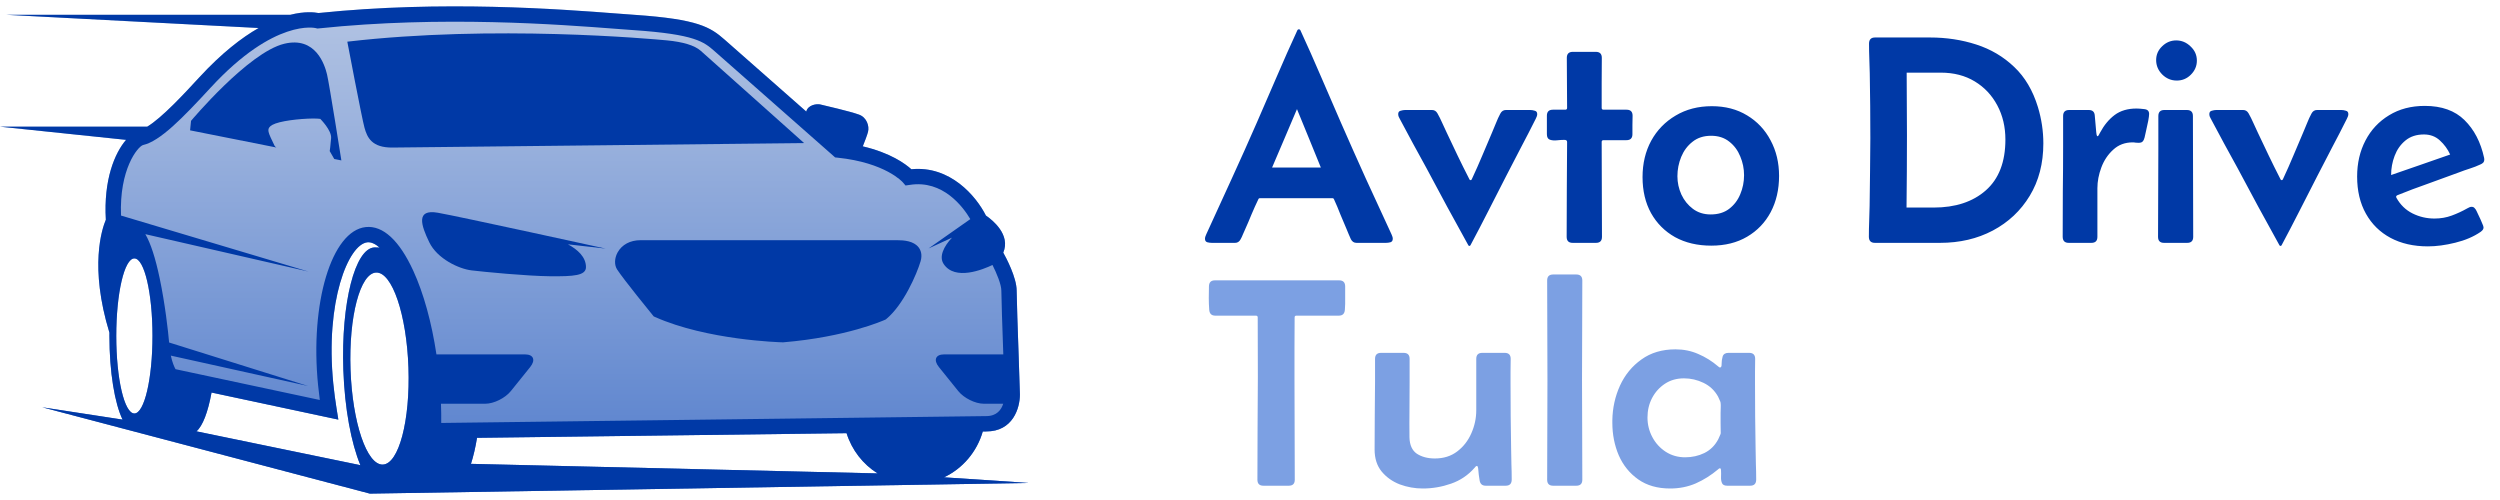 <svg width="175" height="35" viewBox="0 0 175 35" fill="none" xmlns="http://www.w3.org/2000/svg">
<path d="M25.516 8.946C25.328 8.276 24.312 2.917 24.312 2.917C34.566 1.723 45.566 2.72 46.691 2.827C47.815 2.935 48.619 3.176 49.047 3.552C49.475 3.927 56.29 10.016 56.29 10.016C56.29 10.016 28.963 10.309 27.492 10.329C26.02 10.349 25.703 9.616 25.516 8.946Z" fill="url(#paint0_linear_1742_161)"/>
<path d="M23.079 10.576C23.079 10.576 23.138 10.22 23.178 9.666C23.218 9.113 22.418 8.321 22.418 8.321C21.92 8.249 20.432 8.342 19.574 8.559C18.697 8.78 18.774 9.073 18.803 9.241C18.833 9.409 19.021 9.795 19.218 10.2C19.239 10.243 19.284 10.284 19.346 10.325L13.306 9.124L13.372 8.46C13.372 8.46 17.378 3.676 19.893 3.064C22.099 2.527 22.732 4.539 22.892 5.209C23.053 5.88 23.896 11.23 23.896 11.23L23.398 11.13L23.079 10.576Z" fill="url(#paint1_linear_1742_161)"/>
<path d="M7.659 23.517C7.659 23.439 7.659 23.363 7.66 23.286C6.247 18.677 7.139 16.02 7.409 15.381C7.245 12.586 8.027 10.72 8.825 9.789L-2.49892e-05 8.867H10.306C11.35 8.235 12.883 6.574 13.957 5.408C15.52 3.713 16.917 2.637 18.104 1.96L0.431 1.036H20.318C21.343 0.777 22.028 0.858 22.296 0.912C30.974 0.011 39.237 0.644 43.215 0.949C43.689 0.985 44.101 1.017 44.443 1.04C48.882 1.345 49.724 1.9 50.731 2.782L50.81 2.851C51.333 3.306 54.228 5.859 56.438 7.808C56.558 7.337 57.175 7.252 57.418 7.312C57.777 7.401 59.474 7.784 60.135 8.025C60.67 8.22 60.868 8.824 60.76 9.234C60.7 9.464 60.532 9.903 60.395 10.245C62.336 10.7 63.376 11.468 63.794 11.847C66.505 11.576 68.325 13.722 69.013 15.087C69.49 15.416 70.757 16.436 70.228 17.684C70.425 18.037 71.165 19.427 71.165 20.347C71.165 20.86 71.245 23.158 71.309 25.004C71.361 26.506 71.393 27.436 71.393 27.613C71.393 28.574 70.897 30.2 69.044 30.2L68.795 30.204C68.382 31.633 67.382 32.801 66.081 33.412L72 33.807L25.891 34.553L2.956 28.509L8.581 29.372C8.032 28.253 7.659 26.051 7.659 23.517ZM28.591 25.73C28.463 22.018 27.45 19.04 26.331 19.079C25.211 19.118 24.408 22.159 24.537 25.871C24.665 29.582 25.677 32.56 26.797 32.521C27.916 32.482 28.72 29.441 28.591 25.73ZM24.033 25.888C23.871 21.202 24.849 17.366 26.219 17.318L26.568 17.328C26.267 17.066 25.977 16.936 25.719 16.961C24.384 17.097 22.75 21.118 23.332 26.87C23.391 27.452 23.467 28.034 23.559 28.599L23.684 29.373L14.808 27.478C14.562 28.832 14.188 29.822 13.752 30.193L25.228 32.562C24.589 31.031 24.128 28.617 24.033 25.888ZM9.406 28.943C10.106 28.943 10.674 26.513 10.674 23.517C10.674 20.52 10.106 18.09 9.406 18.09C8.706 18.09 8.139 20.52 8.139 23.517C8.139 26.513 8.706 28.943 9.406 28.943ZM33.392 30.648C33.279 31.332 33.136 31.945 32.967 32.469L61.432 33.138C60.412 32.505 59.633 31.509 59.259 30.323L33.392 30.648Z" fill="url(#paint2_linear_1742_161)"/>
<path d="M62.048 22.324L62.004 22.361L61.952 22.384C61.844 22.433 59.256 23.591 54.836 23.962L54.813 23.963L54.789 23.963C54.575 23.958 49.507 23.812 45.854 22.191L45.76 22.149L45.696 22.07C45.612 21.967 43.639 19.548 43.198 18.863C42.995 18.549 43.008 18.083 43.229 17.676C43.528 17.128 44.113 16.813 44.836 16.813H62.793C63.281 16.813 63.969 16.867 64.314 17.33C64.448 17.51 64.579 17.825 64.439 18.297C64.176 19.183 63.246 21.332 62.048 22.324Z" fill="url(#paint3_linear_1742_161)"/>
<path d="M30.651 14.892C32.101 15.146 42.4 17.403 42.4 17.403L39.757 17.103C40.423 17.464 41.018 17.985 41.018 18.698C41.018 19.295 40.151 19.353 38.51 19.338C36.868 19.322 33.889 19.033 33.007 18.927C32.125 18.82 30.605 18.12 30.043 16.947C29.48 15.775 29.085 14.618 30.651 14.892Z" fill="url(#paint4_linear_1742_161)"/>
<path d="M25.516 8.946C25.328 8.276 24.312 2.917 24.312 2.917C34.566 1.723 45.566 2.72 46.691 2.827C47.815 2.935 48.619 3.176 49.047 3.552C49.475 3.927 56.29 10.016 56.29 10.016C56.29 10.016 28.963 10.309 27.492 10.329C26.02 10.349 25.703 9.616 25.516 8.946Z" fill="#0039A6"/>
<path d="M23.079 10.576C23.079 10.576 23.138 10.22 23.178 9.666C23.218 9.113 22.418 8.321 22.418 8.321C21.92 8.249 20.432 8.342 19.574 8.559C18.697 8.78 18.774 9.073 18.803 9.241C18.833 9.409 19.021 9.795 19.218 10.2C19.239 10.243 19.284 10.284 19.346 10.325L13.306 9.124L13.372 8.46C13.372 8.46 17.378 3.676 19.893 3.064C22.099 2.527 22.732 4.539 22.892 5.209C23.053 5.88 23.896 11.23 23.896 11.23L23.398 11.13L23.079 10.576Z" fill="#0039A6"/>
<path d="M7.659 23.517C7.659 23.439 7.659 23.363 7.66 23.286C6.247 18.677 7.139 16.02 7.409 15.381C7.245 12.586 8.027 10.72 8.825 9.789L-2.49892e-05 8.867H10.306C11.35 8.235 12.883 6.574 13.957 5.408C15.52 3.713 16.917 2.637 18.104 1.96L0.431 1.036H20.318C21.343 0.777 22.028 0.858 22.296 0.912C30.974 0.011 39.237 0.644 43.215 0.949C43.689 0.985 44.101 1.017 44.443 1.04C48.882 1.345 49.724 1.9 50.731 2.782L50.81 2.851C51.333 3.306 54.228 5.859 56.438 7.808C56.558 7.337 57.175 7.252 57.418 7.312C57.777 7.401 59.474 7.784 60.135 8.025C60.67 8.22 60.868 8.824 60.76 9.234C60.7 9.464 60.532 9.903 60.395 10.245C62.336 10.7 63.376 11.468 63.794 11.847C66.505 11.576 68.325 13.722 69.013 15.087C69.49 15.416 70.757 16.436 70.228 17.684C70.425 18.037 71.165 19.427 71.165 20.347C71.165 20.86 71.245 23.158 71.309 25.004C71.361 26.506 71.393 27.436 71.393 27.613C71.393 28.574 70.897 30.2 69.044 30.2L68.795 30.204C68.382 31.633 67.382 32.801 66.081 33.412L72 33.807L25.891 34.553L2.956 28.509L8.581 29.372C8.032 28.253 7.659 26.051 7.659 23.517ZM28.591 25.73C28.463 22.018 27.45 19.04 26.331 19.079C25.211 19.118 24.408 22.159 24.537 25.871C24.665 29.582 25.677 32.56 26.797 32.521C27.916 32.482 28.72 29.441 28.591 25.73ZM24.033 25.888C23.871 21.202 24.849 17.366 26.219 17.318L26.568 17.328C26.267 17.066 25.977 16.936 25.719 16.961C24.384 17.097 22.75 21.118 23.332 26.87C23.391 27.452 23.467 28.034 23.559 28.599L23.684 29.373L14.808 27.478C14.562 28.832 14.188 29.822 13.752 30.193L25.228 32.562C24.589 31.031 24.128 28.617 24.033 25.888ZM9.406 28.943C10.106 28.943 10.674 26.513 10.674 23.517C10.674 20.52 10.106 18.09 9.406 18.09C8.706 18.09 8.139 20.52 8.139 23.517C8.139 26.513 8.706 28.943 9.406 28.943ZM70.225 28.261H68.861C68.269 28.261 67.472 27.866 67.08 27.378L65.722 25.691C65.329 25.203 65.491 24.808 66.082 24.808H70.231C70.165 22.917 70.094 20.857 70.094 20.347C70.094 19.917 69.769 19.134 69.474 18.548C68.808 18.867 66.848 19.67 66.057 18.481C65.711 17.962 66.068 17.244 66.64 16.636L64.995 17.394L67.922 15.338C67.419 14.489 66.008 12.576 63.685 12.942L63.387 12.985L63.193 12.758C63.181 12.744 61.981 11.386 58.629 11.037L58.458 11.019L58.33 10.905C58.256 10.841 50.965 4.408 50.107 3.66L50.026 3.589C49.27 2.928 48.674 2.405 44.37 2.11C44.026 2.087 43.611 2.055 43.133 2.018C39.172 1.715 30.932 1.084 22.319 1.988L22.211 1.997L22.114 1.97C22.086 1.963 19.245 1.255 14.744 6.136C12.793 8.252 11.205 9.892 10.004 10.155C9.628 10.287 8.345 11.848 8.471 15.089L21.599 19.011L10.175 16.392C10.55 17.039 10.875 18.046 11.174 19.462C11.556 21.274 11.769 23.185 11.838 23.975L21.564 27.02L11.958 24.893C12.059 25.372 12.199 25.684 12.286 25.843L22.387 27.999C22.342 27.661 22.301 27.319 22.267 26.978C21.684 21.213 23.215 16.137 25.611 15.894C26.809 15.772 27.956 16.831 28.93 18.954C29.655 20.536 30.217 22.577 30.551 24.808H36.755C37.346 24.808 37.508 25.203 37.115 25.691L35.757 27.378C35.365 27.866 34.568 28.261 33.976 28.261H30.868C30.884 28.715 30.892 29.165 30.886 29.607L69.037 29.127C69.775 29.127 70.091 28.684 70.225 28.261ZM33.392 30.648C33.279 31.332 33.136 31.945 32.967 32.469L61.432 33.138C60.412 32.505 59.633 31.509 59.259 30.323L33.392 30.648Z" fill="#0039A6"/>
<path d="M62.048 22.324L62.004 22.361L61.952 22.384C61.844 22.433 59.256 23.591 54.836 23.962L54.813 23.963L54.789 23.963C54.575 23.958 49.507 23.812 45.854 22.191L45.76 22.149L45.696 22.07C45.612 21.967 43.639 19.548 43.198 18.863C42.995 18.549 43.008 18.083 43.229 17.676C43.528 17.128 44.113 16.813 44.836 16.813H62.793C63.281 16.813 63.969 16.867 64.314 17.33C64.448 17.51 64.579 17.825 64.439 18.297C64.176 19.183 63.246 21.332 62.048 22.324Z" fill="#0039A6"/>
<path d="M30.651 14.892C32.101 15.146 42.4 17.403 42.4 17.403L39.757 17.103C40.423 17.464 41.018 17.985 41.018 18.698C41.018 19.295 40.151 19.353 38.51 19.338C36.868 19.322 33.889 19.033 33.007 18.927C32.125 18.82 30.605 18.12 30.043 16.947C29.48 15.775 29.085 14.618 30.651 14.892Z" fill="#0039A6"/>
<path d="M84.82 17C84.725 17 84.622 16.986 84.513 16.959C84.403 16.925 84.349 16.843 84.349 16.713C84.349 16.658 84.359 16.604 84.379 16.549C84.4 16.494 84.42 16.443 84.441 16.395C85.043 15.096 85.637 13.797 86.225 12.498C86.82 11.2 87.404 9.894 87.978 8.582C88.45 7.501 88.918 6.421 89.383 5.341C89.848 4.254 90.327 3.178 90.819 2.111C90.839 2.07 90.874 2.05 90.921 2.05C90.969 2.05 91.003 2.07 91.024 2.111C91.516 3.178 91.995 4.254 92.46 5.341C92.924 6.421 93.393 7.501 93.864 8.582C94.439 9.894 95.019 11.2 95.607 12.498C96.202 13.797 96.8 15.096 97.402 16.395C97.422 16.443 97.443 16.494 97.463 16.549C97.484 16.604 97.494 16.658 97.494 16.713C97.494 16.843 97.439 16.925 97.33 16.959C97.221 16.986 97.118 17 97.022 17H94.951C94.78 17 94.65 16.915 94.561 16.744C94.507 16.634 94.456 16.518 94.408 16.395C94.36 16.272 94.312 16.156 94.264 16.046C94.114 15.705 93.967 15.356 93.823 15.001C93.686 14.645 93.54 14.296 93.382 13.955C93.362 13.9 93.324 13.873 93.269 13.873H88.194C88.139 13.873 88.102 13.9 88.081 13.955C87.917 14.296 87.76 14.645 87.609 15.001C87.466 15.356 87.315 15.708 87.158 16.057C87.11 16.166 87.059 16.282 87.004 16.405C86.957 16.528 86.902 16.645 86.84 16.754C86.751 16.918 86.625 17 86.461 17H84.82ZM89.045 11.729H92.46C92.186 11.046 91.909 10.366 91.629 9.689C91.349 9.005 91.068 8.322 90.788 7.638C90.501 8.322 90.21 9.005 89.916 9.689C89.629 10.366 89.339 11.046 89.045 11.729ZM102.857 17.215C102.83 17.215 102.806 17.202 102.786 17.174C102.287 16.279 101.791 15.377 101.299 14.467C100.813 13.558 100.328 12.652 99.843 11.75C99.535 11.183 99.224 10.615 98.91 10.048C98.595 9.474 98.287 8.899 97.987 8.325C97.959 8.271 97.932 8.216 97.905 8.161C97.884 8.1 97.874 8.041 97.874 7.987C97.874 7.857 97.932 7.778 98.048 7.751C98.165 7.717 98.267 7.7 98.356 7.7H100.243C100.407 7.7 100.533 7.778 100.622 7.936C100.738 8.141 100.848 8.359 100.95 8.592C101.053 8.817 101.155 9.04 101.258 9.258C101.517 9.798 101.774 10.338 102.027 10.878C102.287 11.418 102.553 11.955 102.827 12.488C102.84 12.509 102.854 12.536 102.868 12.57C102.888 12.598 102.912 12.611 102.939 12.611C102.974 12.611 102.997 12.598 103.011 12.57C103.032 12.536 103.045 12.509 103.052 12.488C103.298 11.962 103.534 11.429 103.76 10.889C103.985 10.342 104.214 9.802 104.447 9.269C104.542 9.05 104.635 8.828 104.724 8.602C104.812 8.376 104.912 8.161 105.021 7.956C105.11 7.785 105.24 7.7 105.411 7.7H107.123C107.219 7.7 107.321 7.717 107.431 7.751C107.547 7.778 107.605 7.857 107.605 7.987C107.605 8.041 107.595 8.096 107.574 8.151C107.554 8.206 107.53 8.26 107.502 8.315C107.167 8.985 106.822 9.655 106.467 10.325C106.118 10.988 105.773 11.654 105.431 12.324C105.014 13.131 104.601 13.941 104.19 14.754C103.78 15.561 103.36 16.368 102.929 17.174C102.909 17.202 102.885 17.215 102.857 17.215ZM109.697 7.556C109.697 6.968 109.694 6.384 109.687 5.803C109.68 5.215 109.677 4.63 109.677 4.049C109.677 3.769 109.817 3.629 110.097 3.629H111.707C111.987 3.629 112.127 3.769 112.127 4.049C112.127 4.63 112.124 5.215 112.117 5.803C112.117 6.384 112.117 6.968 112.117 7.556C112.117 7.638 112.161 7.679 112.25 7.679H113.86C114.14 7.679 114.281 7.819 114.281 8.1C114.281 8.312 114.277 8.527 114.27 8.746C114.27 8.958 114.27 9.173 114.27 9.392C114.27 9.672 114.13 9.812 113.85 9.812H112.25C112.161 9.812 112.117 9.853 112.117 9.935C112.117 11.043 112.12 12.15 112.127 13.257C112.134 14.365 112.138 15.472 112.138 16.58C112.138 16.86 111.997 17 111.717 17H110.087C109.806 17 109.666 16.86 109.666 16.58C109.666 15.472 109.67 14.365 109.677 13.257C109.69 12.15 109.697 11.043 109.697 9.935C109.697 9.833 109.625 9.785 109.482 9.791C109.338 9.791 109.174 9.802 108.99 9.822C108.805 9.843 108.641 9.829 108.497 9.781C108.354 9.733 108.282 9.604 108.282 9.392V8.1C108.282 7.819 108.422 7.679 108.702 7.679H109.564C109.653 7.679 109.697 7.638 109.697 7.556ZM114.978 12.396C114.978 11.446 115.18 10.598 115.583 9.853C115.993 9.108 116.564 8.52 117.296 8.089C118.027 7.652 118.871 7.433 119.828 7.433C120.772 7.433 121.595 7.648 122.3 8.079C123.004 8.503 123.551 9.084 123.94 9.822C124.337 10.56 124.535 11.391 124.535 12.314C124.535 13.264 124.34 14.108 123.95 14.847C123.561 15.578 123.011 16.152 122.3 16.569C121.595 16.986 120.758 17.195 119.787 17.195C118.823 17.195 117.979 16.997 117.255 16.6C116.537 16.197 115.976 15.636 115.573 14.918C115.177 14.201 114.978 13.36 114.978 12.396ZM119.777 9.504C119.258 9.504 118.823 9.645 118.475 9.925C118.126 10.198 117.863 10.55 117.685 10.981C117.508 11.412 117.419 11.863 117.419 12.335C117.419 12.779 117.511 13.206 117.696 13.616C117.887 14.026 118.157 14.361 118.506 14.621C118.854 14.881 119.268 15.011 119.746 15.011C120.266 15.011 120.697 14.881 121.038 14.621C121.387 14.354 121.647 14.013 121.818 13.596C121.995 13.179 122.084 12.734 122.084 12.263C122.084 11.805 121.995 11.367 121.818 10.95C121.647 10.526 121.39 10.181 121.049 9.915C120.707 9.641 120.283 9.504 119.777 9.504ZM131.242 17C130.962 17 130.821 16.856 130.821 16.569C130.821 16.207 130.828 15.848 130.842 15.493C130.856 15.13 130.866 14.771 130.873 14.416C130.886 13.623 130.897 12.834 130.903 12.047C130.917 11.254 130.924 10.465 130.924 9.679C130.924 8.92 130.921 8.161 130.914 7.402C130.907 6.644 130.897 5.885 130.883 5.126C130.876 4.784 130.866 4.439 130.852 4.09C130.838 3.742 130.832 3.396 130.832 3.055C130.832 2.768 130.972 2.624 131.252 2.624H135.097C136.246 2.624 137.326 2.788 138.338 3.116C139.356 3.444 140.241 3.967 140.993 4.685C141.745 5.396 142.299 6.333 142.654 7.495C142.907 8.329 143.034 9.176 143.034 10.038C143.034 11.439 142.716 12.663 142.08 13.709C141.451 14.748 140.59 15.558 139.496 16.139C138.409 16.713 137.179 17 135.805 17H131.242ZM133.457 14.529H135.354C136.878 14.529 138.095 14.129 139.004 13.329C139.92 12.523 140.378 11.336 140.378 9.771C140.378 8.882 140.19 8.086 139.814 7.382C139.438 6.671 138.912 6.11 138.235 5.7C137.558 5.29 136.765 5.085 135.856 5.085H133.467C133.474 5.81 133.477 6.538 133.477 7.269C133.484 8 133.487 8.732 133.487 9.463C133.487 11.145 133.477 12.834 133.457 14.529ZM146.213 7.7C146.473 7.7 146.613 7.826 146.633 8.079L146.736 9.248C146.736 9.255 146.743 9.306 146.756 9.402C146.77 9.491 146.794 9.535 146.828 9.535C146.862 9.535 146.897 9.498 146.931 9.422C146.972 9.347 146.996 9.303 147.002 9.289C147.283 8.763 147.625 8.349 148.028 8.048C148.431 7.748 148.94 7.597 149.556 7.597C149.699 7.597 149.88 7.611 150.099 7.638C150.325 7.659 150.438 7.771 150.438 7.977C150.438 8.079 150.417 8.24 150.376 8.459C150.335 8.677 150.287 8.899 150.232 9.125C150.185 9.344 150.147 9.511 150.12 9.627C150.092 9.744 150.048 9.836 149.986 9.904C149.932 9.966 149.836 9.997 149.699 9.997C149.631 9.997 149.563 9.993 149.494 9.986C149.433 9.973 149.364 9.966 149.289 9.966C148.749 9.966 148.294 10.137 147.925 10.479C147.556 10.813 147.279 11.227 147.095 11.719C146.91 12.211 146.818 12.697 146.818 13.175V16.58C146.818 16.86 146.678 17 146.397 17H144.808C144.528 17 144.388 16.856 144.388 16.569C144.388 15.51 144.391 14.454 144.398 13.401C144.412 12.341 144.418 11.285 144.418 10.232V8.12C144.418 7.84 144.559 7.7 144.839 7.7H146.213ZM150.93 4.203C150.93 3.827 151.07 3.506 151.351 3.239C151.631 2.966 151.959 2.829 152.335 2.829C152.718 2.829 153.053 2.969 153.34 3.25C153.634 3.523 153.781 3.854 153.781 4.244C153.781 4.62 153.641 4.948 153.36 5.229C153.087 5.502 152.759 5.639 152.376 5.639C151.986 5.639 151.648 5.499 151.361 5.218C151.074 4.931 150.93 4.593 150.93 4.203ZM151.084 10.386V8.12C151.084 7.84 151.224 7.7 151.504 7.7H153.083C153.364 7.7 153.504 7.84 153.504 8.12C153.504 9.528 153.507 10.94 153.514 12.355C153.521 13.763 153.524 15.171 153.524 16.58C153.524 16.86 153.384 17 153.104 17H151.484C151.204 17 151.063 16.86 151.063 16.58C151.063 15.547 151.067 14.515 151.074 13.483C151.081 12.451 151.084 11.418 151.084 10.386ZM159.636 17.215C159.609 17.215 159.585 17.202 159.564 17.174C159.065 16.279 158.57 15.377 158.077 14.467C157.592 13.558 157.107 12.652 156.621 11.75C156.314 11.183 156.003 10.615 155.688 10.048C155.374 9.474 155.066 8.899 154.765 8.325C154.738 8.271 154.711 8.216 154.683 8.161C154.663 8.1 154.653 8.041 154.653 7.987C154.653 7.857 154.711 7.778 154.827 7.751C154.943 7.717 155.046 7.7 155.135 7.7H157.021C157.185 7.7 157.312 7.778 157.401 7.936C157.517 8.141 157.626 8.359 157.729 8.592C157.831 8.817 157.934 9.04 158.036 9.258C158.296 9.798 158.553 10.338 158.806 10.878C159.065 11.418 159.332 11.955 159.605 12.488C159.619 12.509 159.633 12.536 159.646 12.57C159.667 12.598 159.691 12.611 159.718 12.611C159.752 12.611 159.776 12.598 159.79 12.57C159.81 12.536 159.824 12.509 159.831 12.488C160.077 11.962 160.313 11.429 160.538 10.889C160.764 10.342 160.993 9.802 161.225 9.269C161.321 9.05 161.413 8.828 161.502 8.602C161.591 8.376 161.69 8.161 161.8 7.956C161.889 7.785 162.018 7.7 162.189 7.7H163.902C163.997 7.7 164.1 7.717 164.209 7.751C164.326 7.778 164.384 7.857 164.384 7.987C164.384 8.041 164.373 8.096 164.353 8.151C164.332 8.206 164.308 8.26 164.281 8.315C163.946 8.985 163.601 9.655 163.245 10.325C162.897 10.988 162.552 11.654 162.21 12.324C161.793 13.131 161.379 13.941 160.969 14.754C160.559 15.561 160.139 16.368 159.708 17.174C159.687 17.202 159.663 17.215 159.636 17.215ZM169.952 17.246C168.954 17.246 168.082 17.048 167.337 16.651C166.599 16.255 166.025 15.691 165.615 14.96C165.204 14.228 164.999 13.36 164.999 12.355C164.999 11.418 165.194 10.578 165.584 9.833C165.973 9.087 166.524 8.5 167.235 8.069C167.946 7.631 168.78 7.413 169.737 7.413C170.919 7.413 171.845 7.744 172.515 8.407C173.192 9.07 173.65 9.952 173.889 11.053C173.896 11.073 173.9 11.107 173.9 11.155C173.9 11.258 173.872 11.336 173.818 11.391C173.77 11.439 173.705 11.48 173.623 11.514C173.39 11.623 173.144 11.719 172.885 11.801C172.625 11.883 172.372 11.972 172.126 12.068C171.408 12.335 170.687 12.598 169.962 12.857C169.238 13.11 168.52 13.38 167.809 13.668C167.754 13.695 167.727 13.729 167.727 13.77C167.727 13.79 167.734 13.815 167.747 13.842C168.021 14.334 168.397 14.7 168.875 14.939C169.354 15.178 169.866 15.298 170.413 15.298C170.844 15.298 171.244 15.229 171.613 15.093C171.989 14.956 172.358 14.785 172.72 14.58C172.768 14.553 172.816 14.529 172.864 14.508C172.912 14.488 172.96 14.477 173.008 14.477C173.103 14.477 173.175 14.508 173.223 14.57C173.278 14.624 173.322 14.69 173.356 14.765C173.384 14.812 173.435 14.922 173.51 15.093C173.592 15.257 173.667 15.424 173.736 15.595C173.811 15.759 173.848 15.865 173.848 15.913C173.848 15.988 173.828 16.05 173.787 16.098C173.746 16.145 173.698 16.19 173.643 16.231C173.158 16.566 172.567 16.819 171.869 16.99C171.179 17.161 170.54 17.246 169.952 17.246ZM167.378 12.252C168.069 12.013 168.759 11.774 169.449 11.535C170.14 11.295 170.827 11.056 171.511 10.817C171.34 10.441 171.1 10.113 170.793 9.833C170.492 9.552 170.119 9.412 169.675 9.412C169.156 9.412 168.725 9.552 168.383 9.833C168.041 10.113 167.788 10.472 167.624 10.909C167.46 11.34 167.378 11.788 167.378 12.252Z" fill="#0039A6"/>
<path d="M84.626 20.055C84.626 19.768 84.766 19.624 85.046 19.624H93.741C94.022 19.624 94.162 19.768 94.162 20.055C94.162 20.321 94.162 20.595 94.162 20.875C94.168 21.148 94.162 21.419 94.141 21.685C94.121 21.959 93.981 22.095 93.721 22.095H90.747C90.665 22.095 90.624 22.136 90.624 22.218C90.624 22.943 90.621 23.668 90.614 24.392C90.614 25.11 90.614 25.831 90.614 26.556C90.614 27.725 90.617 28.897 90.624 30.073C90.631 31.242 90.634 32.411 90.634 33.58C90.634 33.86 90.494 34 90.214 34H88.44C88.16 34 88.019 33.86 88.019 33.58C88.019 32.377 88.023 31.173 88.03 29.97C88.043 28.767 88.05 27.567 88.05 26.371L88.04 22.218C88.04 22.136 87.996 22.095 87.907 22.095H85.066C84.807 22.095 84.666 21.959 84.646 21.685C84.626 21.419 84.615 21.148 84.615 20.875C84.622 20.595 84.626 20.321 84.626 20.055ZM103.995 34C103.755 34 103.615 33.877 103.574 33.631C103.554 33.494 103.533 33.357 103.513 33.221C103.499 33.077 103.485 32.937 103.472 32.8C103.472 32.78 103.465 32.746 103.451 32.698C103.438 32.643 103.414 32.616 103.379 32.616C103.352 32.616 103.321 32.633 103.287 32.667C103.26 32.694 103.239 32.718 103.226 32.739C102.774 33.258 102.224 33.631 101.575 33.856C100.932 34.082 100.273 34.195 99.596 34.195C99.042 34.195 98.505 34.099 97.986 33.908C97.473 33.709 97.049 33.409 96.714 33.005C96.386 32.602 96.222 32.089 96.222 31.467C96.222 30.674 96.226 29.881 96.233 29.088C96.246 28.289 96.253 27.496 96.253 26.709V25.12C96.253 24.84 96.393 24.7 96.673 24.7H98.252C98.533 24.7 98.673 24.84 98.673 25.12V26.73C98.673 27.373 98.669 28.019 98.663 28.668C98.656 29.317 98.656 29.967 98.663 30.616C98.676 31.156 98.851 31.539 99.186 31.765C99.527 31.983 99.944 32.093 100.437 32.093C101.052 32.093 101.575 31.929 102.005 31.601C102.436 31.273 102.764 30.852 102.99 30.339C103.222 29.82 103.338 29.28 103.338 28.719V25.12C103.338 24.84 103.479 24.7 103.759 24.7H105.328C105.608 24.7 105.748 24.84 105.748 25.12C105.748 25.414 105.745 25.708 105.738 26.002C105.738 26.296 105.738 26.59 105.738 26.884C105.738 27.636 105.741 28.391 105.748 29.15C105.762 29.909 105.772 30.664 105.779 31.416C105.786 31.771 105.793 32.13 105.799 32.493C105.813 32.848 105.82 33.207 105.82 33.569C105.82 33.856 105.68 34 105.399 34H103.995ZM108.301 19.634C108.301 19.354 108.441 19.214 108.721 19.214H110.341C110.622 19.214 110.762 19.354 110.762 19.634C110.762 20.796 110.758 21.959 110.752 23.121C110.745 24.283 110.741 25.445 110.741 26.607C110.741 27.769 110.745 28.931 110.752 30.093C110.758 31.255 110.762 32.417 110.762 33.58C110.762 33.86 110.622 34 110.341 34H108.721C108.441 34 108.301 33.86 108.301 33.58C108.301 32.417 108.304 31.255 108.311 30.093C108.318 28.931 108.321 27.769 108.321 26.607C108.321 25.445 108.318 24.283 108.311 23.121C108.304 21.959 108.301 20.796 108.301 19.634ZM116.914 34.195C116.025 34.195 115.28 33.983 114.678 33.559C114.077 33.135 113.622 32.575 113.315 31.877C113.014 31.173 112.864 30.411 112.864 29.591V29.427C112.877 28.565 113.055 27.755 113.397 26.997C113.745 26.238 114.248 25.626 114.904 25.161C115.56 24.689 116.353 24.454 117.283 24.454C117.857 24.454 118.39 24.563 118.883 24.782C119.382 24.994 119.846 25.284 120.277 25.653C120.325 25.701 120.366 25.725 120.4 25.725C120.482 25.725 120.52 25.64 120.513 25.469C120.513 25.298 120.537 25.127 120.585 24.956C120.639 24.785 120.776 24.7 120.995 24.7H122.441C122.721 24.7 122.861 24.84 122.861 25.12C122.861 25.414 122.858 25.708 122.851 26.002C122.851 26.296 122.851 26.59 122.851 26.884C122.851 27.636 122.854 28.391 122.861 29.15C122.875 29.909 122.885 30.664 122.892 31.416C122.899 31.771 122.906 32.13 122.912 32.493C122.926 32.848 122.933 33.207 122.933 33.569C122.933 33.856 122.793 34 122.512 34H120.903C120.718 34 120.598 33.942 120.544 33.826C120.489 33.703 120.465 33.559 120.472 33.395C120.479 33.231 120.479 33.084 120.472 32.954C120.472 32.934 120.468 32.899 120.462 32.852C120.455 32.804 120.434 32.78 120.4 32.78C120.373 32.78 120.345 32.79 120.318 32.81C120.298 32.831 120.277 32.848 120.257 32.862C119.778 33.265 119.262 33.59 118.708 33.836C118.155 34.075 117.556 34.195 116.914 34.195ZM117.96 32.011C118.445 32.011 118.893 31.912 119.303 31.713C119.72 31.508 120.045 31.187 120.277 30.75C120.291 30.722 120.322 30.654 120.369 30.544C120.424 30.428 120.451 30.356 120.451 30.329C120.451 30.09 120.448 29.851 120.441 29.611C120.441 29.372 120.441 29.136 120.441 28.904C120.441 28.794 120.445 28.675 120.451 28.545C120.458 28.408 120.455 28.289 120.441 28.186C120.434 28.138 120.407 28.066 120.359 27.971C120.318 27.875 120.287 27.807 120.267 27.766C120.028 27.335 119.689 27.014 119.252 26.802C118.814 26.59 118.356 26.484 117.878 26.484C117.372 26.484 116.927 26.61 116.545 26.863C116.162 27.116 115.861 27.451 115.642 27.868C115.43 28.278 115.324 28.73 115.324 29.222C115.324 29.714 115.437 30.172 115.663 30.596C115.888 31.02 116.199 31.361 116.596 31.621C116.999 31.881 117.454 32.011 117.96 32.011Z" fill="#7CA0E3"/>
<defs>
<linearGradient id="paint0_linear_1742_161" x1="36" y1="0.447" x2="36" y2="34.553" gradientUnits="userSpaceOnUse">
<stop stop-color="#B3C4E3"/>
<stop offset="1" stop-color="#537DCC"/>
</linearGradient>
<linearGradient id="paint1_linear_1742_161" x1="36" y1="0.447" x2="36" y2="34.553" gradientUnits="userSpaceOnUse">
<stop stop-color="#B3C4E3"/>
<stop offset="1" stop-color="#537DCC"/>
</linearGradient>
<linearGradient id="paint2_linear_1742_161" x1="36" y1="0.447" x2="36" y2="34.553" gradientUnits="userSpaceOnUse">
<stop stop-color="#B3C4E3"/>
<stop offset="1" stop-color="#537DCC"/>
</linearGradient>
<linearGradient id="paint3_linear_1742_161" x1="36" y1="0.447" x2="36" y2="34.553" gradientUnits="userSpaceOnUse">
<stop stop-color="#B3C4E3"/>
<stop offset="1" stop-color="#537DCC"/>
</linearGradient>
<linearGradient id="paint4_linear_1742_161" x1="36" y1="0.447" x2="36" y2="34.553" gradientUnits="userSpaceOnUse">
<stop stop-color="#B3C4E3"/>
<stop offset="1" stop-color="#537DCC"/>
</linearGradient>
</defs>
</svg>
